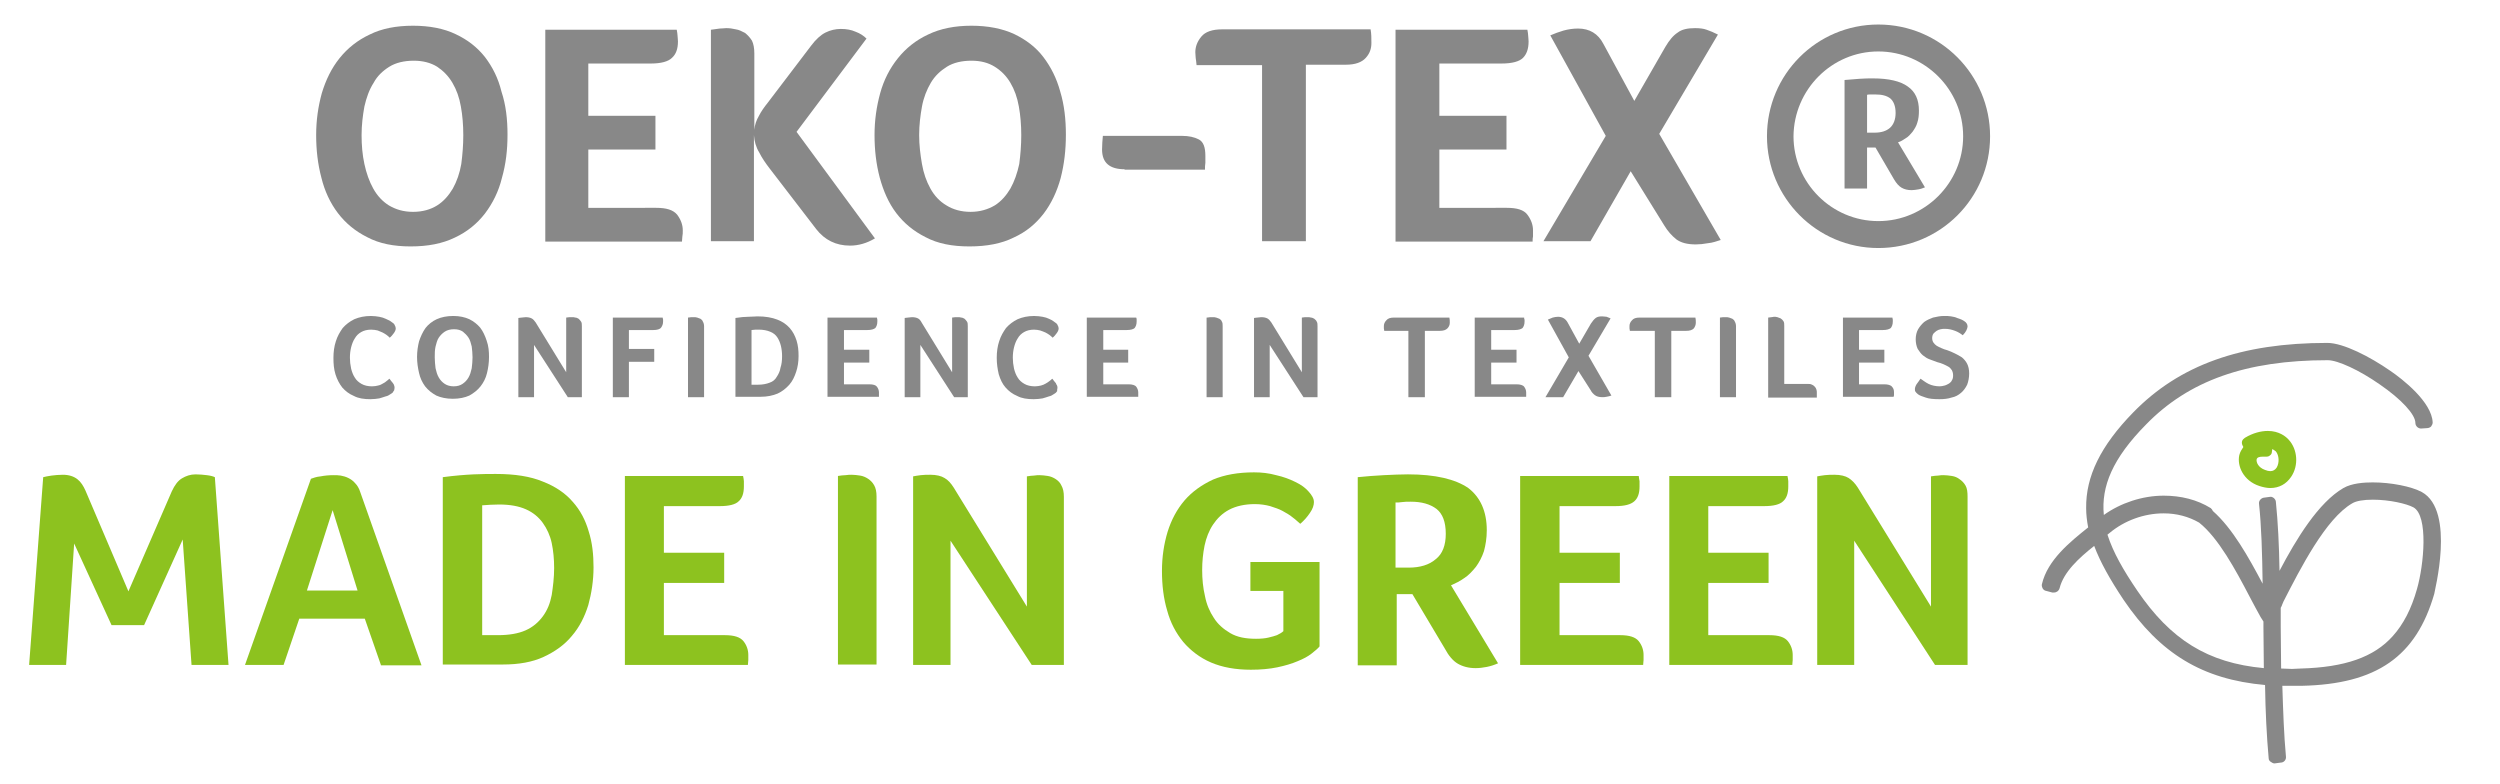 <svg version="1.2" xmlns="http://www.w3.org/2000/svg" viewBox="0 0 619 195" width="118" height="37">
	<title>made-in-green-by-oeko-tex-logo-vector-svg</title>
	<style>
		.s0 { fill: #8dc21f } 
		.s1 { fill: #888888 } 
	</style>
	<g id="Layer">
		<path id="Layer" class="s0" d="m14.2 118.1c1.5 0 2.7 0.4 3.6 1.1 0.9 0.7 1.5 1.7 2 2.8l10.7 25.1 10.8-24.9c0.7-1.5 1.5-2.6 2.5-3.2 1-0.6 2.1-1 3.4-1 1 0 1.9 0.1 2.8 0.2 0.9 0.1 1.6 0.3 2 0.5l3.4 46.7h-9.2l-2.2-31.2-9.6 21.3h-8.1l-9.3-20.3-2 30.2h-9.2l3.5-46.7c0.5-0.1 1.2-0.3 2.1-0.4 0.8-0.1 1.8-0.2 2.8-0.2z"/>
		<path id="Layer" fill-rule="evenodd" class="s0" d="m93.3 165.4l-4-11.5h-16.3l-3.9 11.5h-9.6l16.4-46.3c0.6-0.2 1.3-0.5 2.4-0.6q1.5-0.3 3.3-0.3c0.5 0 1.1 0 1.7 0.1 0.6 0.1 1.3 0.3 1.9 0.6 0.6 0.3 1.2 0.7 1.7 1.3 0.5 0.5 1 1.3 1.3 2.3l15.2 43h-10.1zm-12-38.5l-6.4 20h12.6z"/>
		<path id="Layer" fill-rule="evenodd" class="s0" d="m146.2 141.1c0 3.3-0.5 6.5-1.3 9.4-0.9 2.9-2.2 5.5-4.1 7.7-1.8 2.2-4.2 3.9-7 5.2-2.8 1.3-6.2 1.9-10.1 1.9h-15v-46.6c3-0.4 5.6-0.6 7.7-0.7 2.2-0.1 4-0.1 5.5-0.1 4.7 0 8.6 0.6 11.7 1.9 3.1 1.2 5.6 2.9 7.4 5 1.9 2.1 3.2 4.6 4 7.4 0.9 2.8 1.2 5.8 1.2 8.9zm-9.8 0.2c0-2.2-0.2-4.3-0.6-6.2-0.4-1.9-1.2-3.6-2.2-5-1-1.4-2.4-2.6-4.2-3.4-1.8-0.8-4-1.2-6.7-1.2-1.4 0-2.8 0.1-4.2 0.2v32.3h3.9q4.2 0 6.9-1.2c1.8-0.8 3.2-2 4.3-3.5 1.1-1.5 1.8-3.2 2.2-5.3 0.3-2 0.6-4.3 0.6-6.7z"/>
		<path id="Layer" class="s0" d="m178.9 158c2.3 0 3.8 0.5 4.6 1.5 0.8 1 1.2 2.2 1.2 3.4 0 0.5 0 1 0 1.3 0 0.4-0.1 0.7-0.1 1.2h-30.6v-47h29.4c0.1 0.5 0.2 1 0.2 1.3 0 0.3 0 0.8 0 1.3 0 1.7-0.4 2.9-1.3 3.7-0.8 0.8-2.4 1.2-4.7 1.2h-13.9v11.6h15v7.5h-15v13z"/>
		<path id="Layer" class="s0" d="m207 118.4c0.7-0.1 1.3-0.2 1.9-0.2 0.6-0.1 1.1-0.1 1.5-0.1 0.7 0 1.4 0.1 2.1 0.2 0.7 0.1 1.4 0.4 2 0.8 0.6 0.4 1.1 0.9 1.5 1.6 0.4 0.7 0.6 1.6 0.6 2.8v41.8h-9.6z"/>
		<path id="Layer" class="s0" d="m263.4 165.4h-8.2l-20.2-30.9v30.9h-9.3v-46.9c0.5-0.1 1.1-0.2 1.9-0.3 0.8-0.1 1.6-0.1 2.4-0.1 1.5 0 2.7 0.3 3.5 0.8 0.9 0.5 1.6 1.3 2.3 2.4l18.2 29.6v-32.4c0.7-0.1 1.3-0.2 1.8-0.2 0.6-0.1 1-0.1 1.3-0.1 0.7 0 1.4 0.1 2.1 0.2 0.7 0.1 1.4 0.4 2 0.8 0.6 0.4 1.1 0.9 1.4 1.6 0.4 0.7 0.6 1.6 0.6 2.8v41.8z"/>
		<path id="Layer" class="s0" d="m309.6 147v-7.2h17.2v21c-0.4 0.5-1.1 1.1-2 1.8-0.9 0.7-2 1.3-3.5 1.9-1.4 0.6-3.1 1.1-5 1.5q-2.9 0.6-6.6 0.6-5.7 0-9.9-1.8c-2.8-1.2-5.1-3-6.9-5.1-1.8-2.2-3.2-4.8-4-7.8-0.9-3-1.3-6.3-1.3-9.9 0-3.5 0.5-6.7 1.4-9.7q1.4-4.5 4.2-7.8c1.9-2.2 4.3-3.9 7.1-5.2q4.3-1.8 10.2-1.8c1.9 0 3.7 0.2 5.5 0.7 1.8 0.4 3.4 1 4.8 1.7q2.1 1 3.3 2.4c0.8 0.9 1.3 1.7 1.3 2.6 0 0.8-0.3 1.7-1 2.7q-1 1.5-2.4 2.7c-0.6-0.5-1.2-1.1-1.9-1.6-0.7-0.6-1.6-1.1-2.5-1.6-0.9-0.5-1.9-0.8-3.1-1.2-1.1-0.3-2.4-0.5-3.8-0.5-2.5 0-4.7 0.5-6.4 1.4-1.7 0.9-3 2.2-4 3.7-1 1.5-1.7 3.3-2.1 5.2-0.4 2-0.6 4-0.6 6.1 0 2.2 0.2 4.4 0.7 6.5 0.4 2.1 1.2 3.9 2.2 5.4 1 1.6 2.4 2.8 4.1 3.8 1.7 1 3.8 1.4 6.4 1.4 1.2 0 2.3-0.1 3.1-0.3 0.9-0.2 1.5-0.4 2.1-0.6 0.6-0.3 1.2-0.6 1.6-1v-10z"/>
		<path id="Layer" fill-rule="evenodd" class="s0" d="m368.4 131.9c0 2-0.3 3.7-0.7 5.2-0.5 1.5-1.2 2.8-2 3.9-0.9 1.1-1.8 2.1-2.9 2.8-1.1 0.8-2.2 1.3-3.3 1.8l11.7 19.4c-0.9 0.4-1.8 0.7-2.8 0.9-1 0.2-1.9 0.3-2.8 0.3-1.7 0-3.2-0.4-4.4-1.1-1.2-0.7-2.3-2-3.2-3.7l-8.1-13.6h-3.9v17.7h-9.7v-46.8c2.1-0.2 4.3-0.4 6.5-0.5 2.2-0.1 4.2-0.2 6-0.2 6.8 0 11.8 1.2 15 3.4 3 2.3 4.6 5.8 4.6 10.5zm-10.2 0.9c0-3-0.8-5-2.3-6.2-1.6-1.2-3.7-1.8-6.4-1.8-0.8 0-1.6 0-2.2 0.1-0.6 0.1-1.1 0.1-1.6 0.1v16.2h3.3c2.8 0 5.1-0.7 6.7-2.1 1.7-1.3 2.5-3.5 2.5-6.3z"/>
		<path id="Layer" class="s0" d="m401.6 158c2.3 0 3.8 0.5 4.6 1.5 0.8 1 1.2 2.2 1.2 3.4 0 0.5 0 1 0 1.3 0 0.4-0.1 0.7-0.1 1.2h-30.6v-47h29.5c0.1 0.5 0.1 1 0.2 1.3 0 0.3 0 0.8 0 1.3 0 1.7-0.4 2.9-1.3 3.7-0.9 0.8-2.4 1.2-4.7 1.2h-13.9v11.6h15v7.5h-15v13z"/>
		<path id="Layer" class="s0" d="m438.7 158c2.3 0 3.8 0.5 4.6 1.5 0.8 1 1.2 2.2 1.2 3.4 0 0.5 0 1 0 1.3 0 0.4-0.1 0.7-0.1 1.2h-30.6v-47h29.4c0.1 0.5 0.2 1 0.2 1.3 0 0.3 0 0.8 0 1.3 0 1.7-0.4 2.9-1.3 3.7-0.8 0.8-2.4 1.2-4.7 1.2h-13.9v11.6h15v7.5h-15v13z"/>
		<path id="Layer" class="s0" d="m488.1 165.4h-8.2l-20.1-30.9v30.9h-9.2v-46.9c0.5-0.1 1.1-0.2 1.9-0.3 0.8-0.1 1.6-0.1 2.4-0.1 1.5 0 2.7 0.3 3.5 0.8 0.8 0.5 1.6 1.3 2.3 2.4l18.2 29.6v-32.4c0.7-0.1 1.3-0.2 1.8-0.2 0.6-0.1 1-0.1 1.3-0.1 0.7 0 1.4 0.1 2.1 0.2 0.7 0.1 1.4 0.4 1.9 0.8 0.6 0.4 1.1 0.9 1.5 1.6 0.4 0.7 0.5 1.6 0.5 2.8v41.8z"/>
		<path id="Layer" fill-rule="evenodd" class="s1" d="m604.1 147.7c-4.5 15.6-14.3 22.5-33 22.9-0.7 0-1.5 0-2.2 0-0.9 0-1.7 0-2.6 0 0.2 6.3 0.4 12.3 0.9 17.6 0.1 0.8-0.5 1.5-1.3 1.5l-1.5 0.2h-0.1c-0.3 0-0.6-0.2-0.9-0.4-0.3-0.2-0.5-0.5-0.5-0.9-0.5-5.5-0.8-11.7-0.9-18.2-15.6-1.4-26.1-7.8-35.2-21.2-3.4-5.1-5.8-9.4-7.3-13.4-3.8 3-7.6 6.5-8.6 10.5-0.2 0.7-0.8 1.1-1.4 1.1-0.2 0-0.3 0-0.4 0l-1.5-0.4q-0.6-0.1-0.9-0.6c-0.2-0.4-0.3-0.8-0.2-1.1 1.4-6 7-10.5 11.5-14.1-0.3-1.6-0.5-3.2-0.5-4.8-0.1-7.9 3.6-15.5 11.7-23.8 11.5-11.8 26.8-17.3 48.3-17.3 4 0 10.7 3.5 15.6 6.9 3.1 2.1 10.4 7.8 10.6 12.9 0 0.4-0.2 0.7-0.4 1-0.2 0.2-0.6 0.4-1 0.4l-1.5 0.1c-0.7 0-1.4-0.6-1.4-1.4 0-2.1-3.5-5.9-8.9-9.6-5-3.5-10.4-6-12.9-6-20.3 0-34.6 5.1-45.2 16-8.3 8.4-11.2 15.4-10.5 22.5 4.2-3 9.6-4.8 14.9-4.8 4.3 0 8.3 1 11.7 3.1 0.2 0.2 0.4 0.4 0.5 0.7 4.9 4.3 8.9 11.5 12.4 18.1-0.1-7.5-0.3-14.4-0.9-19.9-0.1-0.7 0.5-1.4 1.2-1.5l1.5-0.2c0.4-0.1 0.7 0.1 1 0.3 0.3 0.3 0.5 0.6 0.5 1 0.5 4.9 0.8 10.7 0.9 17.1 4.2-8 9.7-17 15.9-20.6 2.1-1.2 5.1-1.4 7.3-1.4 4.5 0 9.6 1 12.2 2.4 8.5 4.7 3 25.2 3.1 25.3zm-67.3-20c-4.9 0-9.8 1.8-13.5 4.9-0.2 0.1-0.3 0.3-0.5 0.4 1.4 4.4 4 8.9 7.4 13.9 8.3 12.2 17.5 18 31.5 19.3 0-3.4-0.1-6.8-0.1-10.2 0-0.4 0-1 0-1.4l-0.7-1.1c-0.9-1.6-1.8-3.3-2.8-5.2-3.4-6.5-7.7-14.5-12.5-18.3-2.6-1.5-5.6-2.3-8.8-2.3zm29.2 38.6c0.9 0 1.8 0.1 2.7 0.1 0.7 0 1.5-0.1 2.2-0.1 10.9-0.3 18.2-2.8 22.9-8.1 2.6-2.9 4.6-6.7 6-11.7 1.7-5.9 2.9-18.2-0.9-20.3-1.7-0.9-5.9-1.9-10.1-1.9-2.3 0-4.1 0.3-5.1 0.9-6.6 3.8-12.9 16.2-17.1 24.4l-0.3 0.7c-0.1 0.3-0.2 0.6-0.4 0.9 0 1.5 0 3.1 0 4.7 0 3.5 0.1 7 0.1 10.4z"/>
		<path id="Layer" fill-rule="evenodd" class="s0" d="m555.6 113.2c0.2-0.8 0.6-1.4 1-2l-0.2-0.4c-0.2-0.4-0.2-0.8-0.1-1.1 0.1-0.3 0.4-0.6 0.7-0.8 2-1.2 4-1.7 5.7-1.7 2.8 0 4.5 1.4 5.2 2.2 2.2 2.4 2.5 6.4 0.6 9.2-1.2 1.8-3 2.8-5.2 2.8-0.8 0-1.8-0.2-2.7-0.5-4-1.3-5.6-5-5-7.7zm9.1-0.9q-0.5-0.4-0.9-0.6l-0.1 0.7c0 0.4-0.2 0.7-0.5 0.9-0.3 0.3-0.7 0.3-1.1 0.3-0.2 0-0.5 0-0.7 0-0.9 0-1.4 0.2-1.5 0.7-0.1 0.7 0.4 2 2.1 2.6 0.5 0.2 0.9 0.3 1.3 0.3 0.7 0 1.2-0.3 1.6-0.9 0.7-1.2 0.6-3-0.2-4z"/>
		<path id="Layer" class="s1" d="m96.2 97.7c-0.1 0.1-0.3 0.2-0.6 0.4-0.3 0.2-0.6 0.4-1.1 0.5-0.5 0.2-1 0.3-1.6 0.5-0.6 0.1-1.4 0.2-2.2 0.2-1.6 0-3-0.2-4.1-0.8-1.2-0.5-2.1-1.2-2.9-2.1-0.7-0.9-1.3-2-1.7-3.3-0.4-1.3-0.5-2.6-0.5-4.1 0-1.5 0.2-2.9 0.6-4.1 0.4-1.3 1-2.3 1.7-3.3 0.8-0.9 1.7-1.6 2.9-2.2 1.2-0.5 2.5-0.8 4.1-0.8 0.8 0 1.5 0.1 2.1 0.2 0.6 0.1 1.2 0.3 1.6 0.5 0.5 0.2 0.8 0.4 1.2 0.6 0.3 0.2 0.5 0.4 0.7 0.5 0.2 0.2 0.3 0.3 0.4 0.6 0.1 0.2 0.2 0.4 0.2 0.7 0 0.4-0.2 0.8-0.5 1.2-0.3 0.4-0.6 0.8-1 1.1-0.2-0.2-0.5-0.5-0.8-0.7-0.3-0.2-0.6-0.4-1-0.6-0.4-0.2-0.8-0.3-1.2-0.5-0.5-0.1-1-0.2-1.6-0.2-1 0-1.8 0.2-2.5 0.6-0.7 0.4-1.2 0.9-1.6 1.6-0.4 0.6-0.7 1.4-0.9 2.2-0.2 0.8-0.3 1.7-0.3 2.6q0 1.3 0.3 2.7c0.2 0.8 0.5 1.6 0.9 2.2 0.4 0.7 1 1.2 1.7 1.6 0.7 0.4 1.6 0.6 2.6 0.6 0.6 0 1.1-0.1 1.5-0.2 0.5-0.1 0.9-0.3 1.2-0.5q0.6-0.3 0.9-0.6c0.3-0.2 0.5-0.4 0.7-0.6 0.1 0.1 0.3 0.3 0.4 0.5 0.2 0.2 0.3 0.4 0.5 0.6 0.1 0.2 0.3 0.4 0.3 0.6 0.1 0.2 0.1 0.4 0.1 0.6 0 0.2-0.1 0.5-0.1 0.6-0.1 0.1-0.2 0.3-0.4 0.6z"/>
		<path id="Layer" fill-rule="evenodd" class="s1" d="m120.2 88.8c0 1.4-0.2 2.8-0.5 4-0.3 1.3-0.9 2.4-1.6 3.3-0.7 0.9-1.7 1.7-2.8 2.3-1.1 0.5-2.5 0.8-4.1 0.8-1.6 0-3-0.3-4.1-0.8-1.1-0.6-2-1.3-2.8-2.3q-1.1-1.5-1.5-3.3c-0.3-1.3-0.5-2.6-0.5-4 0-1.4 0.2-2.7 0.5-3.9 0.4-1.2 0.9-2.3 1.6-3.3 0.7-0.9 1.7-1.7 2.8-2.2 1.1-0.5 2.5-0.8 4.1-0.8 1.6 0 2.9 0.3 4 0.8q1.6 0.8 2.7 2.1c0.7 0.9 1.2 2 1.6 3.2 0.5 1.4 0.6 2.7 0.6 4.1zm-4.1 0.1c0-1-0.1-1.8-0.2-2.7-0.2-0.8-0.4-1.6-0.8-2.2-0.4-0.6-0.9-1.1-1.4-1.5-0.6-0.4-1.3-0.6-2.2-0.6-0.9 0-1.7 0.2-2.3 0.6q-0.9 0.6-1.5 1.5c-0.4 0.6-0.6 1.4-0.8 2.2-0.2 0.9-0.2 1.7-0.2 2.7 0 0.9 0.1 1.8 0.2 2.7 0.2 0.9 0.4 1.6 0.8 2.3 0.4 0.7 0.9 1.2 1.5 1.6 0.6 0.4 1.4 0.6 2.2 0.6 0.9 0 1.6-0.2 2.2-0.6 0.6-0.4 1.1-0.9 1.5-1.6 0.4-0.7 0.6-1.4 0.8-2.3 0.1-0.9 0.2-1.8 0.2-2.7z"/>
		<path id="Layer" class="s1" d="m143.2 98.8h-3.4l-8.4-13v13h-3.9v-19.7c0.2 0 0.5-0.1 0.8-0.1 0.3 0 0.7-0.1 1-0.1q0.9 0 1.5 0.3c0.4 0.2 0.7 0.6 1 1l7.6 12.4v-13.6c0.3 0 0.5-0.1 0.8-0.1q0.3 0 0.6 0c0.3 0 0.6 0 0.9 0.1 0.3 0 0.6 0.2 0.8 0.3 0.2 0.2 0.4 0.4 0.6 0.7 0.2 0.3 0.2 0.7 0.2 1.2v17.6z"/>
		<path id="Layer" class="s1" d="m155 86.8h6.3v3.2h-6.3v8.8h-4v-19.8h12.4c0 0.2 0.1 0.4 0.1 0.5 0 0.1 0 0.3 0 0.5 0 0.6-0.2 1.1-0.5 1.5-0.3 0.4-1 0.6-1.9 0.6h-6.1z"/>
		<path id="Layer" class="s1" d="m169.7 79c0.3 0 0.6-0.1 0.8-0.1q0.5 0 0.6 0c0.3 0 0.6 0 0.9 0.1 0.3 0.1 0.6 0.2 0.8 0.3 0.3 0.2 0.5 0.4 0.6 0.7q0.3 0.5 0.3 1.2v17.6h-4z"/>
		<path id="Layer" fill-rule="evenodd" class="s1" d="m197.2 88.6q0 2.1-0.6 3.9c-0.4 1.2-0.9 2.3-1.7 3.2-0.8 0.9-1.8 1.7-2.9 2.2-1.2 0.5-2.6 0.8-4.2 0.8h-6.3v-19.6c1.3-0.2 2.3-0.3 3.2-0.3 0.9 0 1.7-0.1 2.3-0.1 2 0 3.6 0.3 4.9 0.8 1.3 0.5 2.3 1.2 3.1 2.1 0.8 0.9 1.3 1.9 1.7 3.1 0.4 1.3 0.5 2.5 0.5 3.9zm-4.1 0c0-0.9-0.1-1.8-0.3-2.6q-0.3-1.2-0.9-2.1c-0.4-0.6-1-1.1-1.8-1.4-0.7-0.3-1.7-0.5-2.8-0.5-0.6 0-1.2 0-1.8 0.1v13.6h1.6c1.2 0 2.1-0.2 2.9-0.5q1.2-0.4 1.8-1.5c0.4-0.6 0.8-1.4 0.9-2.2 0.3-0.9 0.4-1.8 0.4-2.9z"/>
		<path id="Layer" class="s1" d="m214.8 95.6c1 0 1.6 0.2 1.9 0.6 0.3 0.4 0.5 0.9 0.5 1.4q0 0.3 0 0.6c0 0.1 0 0.3 0 0.5h-12.8v-19.7h12.3c0 0.2 0.1 0.4 0.1 0.5 0 0.1 0 0.3 0 0.5 0 0.7-0.2 1.2-0.5 1.6-0.4 0.3-1 0.5-2 0.5h-5.8v4.9h6.3v3.2h-6.3v5.4z"/>
		<path id="Layer" class="s1" d="m239.3 98.8h-3.4l-8.4-13v13h-3.9v-19.7c0.2 0 0.5-0.1 0.8-0.1 0.3 0 0.7-0.1 1-0.1q0.9 0 1.5 0.3c0.4 0.2 0.7 0.6 0.9 1l7.6 12.4v-13.6c0.3 0 0.5-0.1 0.8-0.1q0.3 0 0.6 0c0.3 0 0.6 0 0.9 0.1 0.3 0 0.6 0.2 0.8 0.3 0.2 0.2 0.4 0.4 0.6 0.7 0.2 0.3 0.2 0.7 0.2 1.2z"/>
		<path id="Layer" class="s1" d="m261.2 97.7c-0.1 0.1-0.3 0.2-0.6 0.4-0.3 0.2-0.6 0.4-1.1 0.5-0.5 0.2-1 0.3-1.6 0.5-0.6 0.1-1.4 0.2-2.2 0.2-1.6 0-3-0.2-4.1-0.8-1.2-0.5-2.1-1.2-2.9-2.1-0.8-0.9-1.3-2-1.7-3.3-0.3-1.3-0.5-2.6-0.5-4.1 0-1.5 0.2-2.9 0.6-4.1 0.4-1.3 1-2.3 1.7-3.3 0.8-0.9 1.7-1.6 2.9-2.2 1.2-0.5 2.5-0.8 4.1-0.8 0.8 0 1.5 0.1 2.1 0.2 0.6 0.1 1.2 0.3 1.6 0.5 0.5 0.2 0.8 0.4 1.1 0.6 0.3 0.2 0.5 0.4 0.7 0.5 0.2 0.2 0.3 0.3 0.4 0.6 0.1 0.2 0.2 0.4 0.2 0.7 0 0.4-0.2 0.8-0.5 1.2-0.3 0.4-0.6 0.8-1 1.1-0.2-0.2-0.5-0.5-0.8-0.7-0.3-0.2-0.6-0.4-1-0.6-0.4-0.2-0.8-0.3-1.3-0.5-0.4-0.1-1-0.2-1.5-0.2-1 0-1.8 0.2-2.5 0.6-0.7 0.4-1.2 0.9-1.6 1.6-0.4 0.6-0.7 1.4-0.9 2.2-0.2 0.8-0.3 1.7-0.3 2.6q0 1.3 0.3 2.7c0.2 0.8 0.5 1.6 0.9 2.2 0.4 0.7 1 1.2 1.7 1.6 0.7 0.4 1.6 0.6 2.6 0.6 0.5 0 1.1-0.1 1.5-0.2 0.4-0.1 0.9-0.3 1.2-0.5 0.3-0.2 0.7-0.4 0.9-0.6 0.3-0.2 0.5-0.4 0.7-0.6 0.1 0.1 0.3 0.3 0.4 0.5 0.2 0.2 0.3 0.4 0.5 0.6q0.1 0.3 0.3 0.6c0.1 0.2 0.1 0.4 0.1 0.6 0 0.2-0.1 0.5-0.1 0.6q0.2 0.1-0.3 0.6z"/>
		<path id="Layer" class="s1" d="m279.3 95.6c0.9 0 1.6 0.2 1.9 0.6 0.3 0.4 0.5 0.9 0.5 1.4q0 0.3 0 0.6c0 0.1 0 0.3 0 0.5h-12.8v-19.7h12.3c0.1 0.2 0.1 0.4 0.1 0.5v0.5c0 0.7-0.2 1.2-0.5 1.6-0.3 0.3-1 0.5-2 0.5h-5.8v4.9h6.2v3.2h-6.2v5.4z"/>
		<path id="Layer" class="s1" d="m298.8 79c0.3 0 0.6-0.1 0.8-0.1q0.4 0 0.6 0c0.3 0 0.6 0 0.9 0.1 0.3 0.1 0.6 0.2 0.8 0.3 0.3 0.2 0.5 0.4 0.6 0.7 0.2 0.3 0.2 0.7 0.2 1.2v17.6h-4v-19.8z"/>
		<path id="Layer" class="s1" d="m326.2 98.8h-3.4l-8.4-13v13h-3.9v-19.7c0.2 0 0.5-0.1 0.8-0.1 0.3 0 0.7-0.1 1-0.1q0.9 0 1.5 0.3c0.4 0.2 0.7 0.6 1 1l7.6 12.4v-13.6c0.3 0 0.5-0.1 0.8-0.1q0.3 0 0.6 0c0.3 0 0.6 0 0.9 0.1 0.3 0 0.6 0.2 0.8 0.3 0.2 0.2 0.5 0.4 0.6 0.7 0.2 0.3 0.2 0.7 0.2 1.2v17.6z"/>
		<path id="Layer" class="s1" d="m349.1 82.3h-6.2c0-0.2-0.1-0.4-0.1-0.6 0-0.2 0-0.3 0-0.6 0-0.5 0.2-1 0.6-1.4 0.4-0.5 1-0.7 1.9-0.7h13.8c0.1 0.4 0.1 0.8 0.1 1.3 0 0.5-0.2 1-0.6 1.4-0.4 0.4-1 0.6-1.9 0.6h-3.7v16.5h-4.1v-16.5z"/>
		<path id="Layer" class="s1" d="m375.8 95.6c0.9 0 1.6 0.2 1.9 0.6 0.3 0.4 0.5 0.9 0.5 1.4q0 0.3 0 0.6c0 0.1 0 0.3 0 0.5h-12.8v-19.7h12.3c0 0.2 0 0.4 0.1 0.5 0 0.1 0 0.3 0 0.5 0 0.7-0.2 1.2-0.5 1.6-0.4 0.3-1 0.5-2 0.5h-5.8v4.9h6.3v3.2h-6.3v5.4z"/>
		<path id="Layer" class="s1" d="m391.2 92.3l-3.8 6.5h-4.4l5.8-9.9-5.2-9.4c0.4-0.2 0.8-0.3 1.2-0.5 0.4-0.1 0.9-0.2 1.3-0.2 1.1 0 1.9 0.5 2.4 1.4l2.9 5.3 2.9-5c0.4-0.6 0.8-1.1 1.2-1.4 0.4-0.3 0.9-0.4 1.6-0.4 0.4 0 0.8 0.1 1.1 0.1 0.3 0.1 0.7 0.3 1 0.4l-5.5 9.3 5.7 9.9q-0.6 0.2-1.2 0.3c-0.4 0.1-0.8 0.1-1.1 0.1-0.8 0-1.4-0.2-1.8-0.5-0.4-0.3-0.8-0.7-1.1-1.3z"/>
		<path id="Layer" class="s1" d="m410.2 82.3h-6.2c0-0.2-0.1-0.4-0.1-0.6 0-0.2 0-0.3 0-0.6 0-0.5 0.2-1 0.6-1.4 0.4-0.5 1-0.7 1.9-0.7h13.9c0.1 0.4 0.1 0.8 0.1 1.3 0 0.5-0.2 1-0.5 1.4-0.4 0.4-1 0.6-1.9 0.6h-3.7v16.5h-4.1z"/>
		<path id="Layer" class="s1" d="m426.4 79c0.3 0 0.5-0.1 0.8-0.1 0.2 0 0.5 0 0.6 0 0.3 0 0.6 0 0.9 0.1 0.3 0.1 0.6 0.2 0.8 0.3 0.3 0.2 0.5 0.4 0.6 0.7q0.3 0.5 0.3 1.2v17.6h-4z"/>
		<path id="Layer" class="s1" d="m442.3 95.5h5.8c0.5 0 0.9 0 1.2 0.2 0.3 0.1 0.5 0.3 0.7 0.5 0.2 0.2 0.3 0.4 0.4 0.7 0.1 0.3 0.1 0.5 0.1 0.8 0 0.2 0 0.4 0 0.7 0 0.3 0 0.4 0 0.5h-12.1v-19.9c0.3 0 0.5-0.1 0.8-0.1 0.3 0 0.5-0.1 0.6-0.1 0.3 0 0.6 0 0.9 0.1 0.3 0.1 0.6 0.2 0.8 0.3 0.3 0.2 0.5 0.4 0.7 0.7 0.2 0.3 0.2 0.7 0.2 1.2v14.4z"/>
		<path id="Layer" class="s1" d="m467.3 95.6c0.9 0 1.6 0.2 1.9 0.6 0.4 0.4 0.5 0.9 0.5 1.4q0 0.3 0 0.6c0 0.1 0 0.3-0.1 0.5h-12.6v-19.7h12.3c0 0.2 0.1 0.4 0.1 0.5 0 0.1 0 0.3 0 0.5 0 0.7-0.2 1.2-0.5 1.6-0.4 0.3-1 0.5-2 0.5h-5.9v4.9h6.3v3.2h-6.3v5.4z"/>
		<path id="Layer" class="s1" d="m476.3 94.2c0.6 0.4 1.2 0.9 2 1.3 0.8 0.4 1.8 0.6 2.8 0.6 0.4 0 0.8-0.1 1.2-0.2 0.4-0.1 0.7-0.3 1.1-0.5 0.3-0.2 0.6-0.5 0.7-0.8q0.3-0.4 0.3-1.2c0-0.5-0.1-0.9-0.3-1.3-0.2-0.3-0.5-0.7-0.9-0.9-0.3-0.2-0.8-0.4-1.2-0.6-0.5-0.2-1-0.4-1.5-0.5-0.6-0.2-1.3-0.5-1.9-0.7-0.6-0.2-1.2-0.6-1.7-1-0.5-0.4-0.9-1-1.3-1.6-0.3-0.6-0.5-1.5-0.5-2.4 0-0.9 0.2-1.8 0.6-2.5q0.6-1 1.5-1.8c0.7-0.5 1.4-0.8 2.2-1.1 0.9-0.2 1.8-0.4 2.7-0.4 0.7 0 1.3 0 1.8 0.1 0.6 0.1 1.1 0.2 1.5 0.4 0.4 0.1 0.8 0.3 1.1 0.4 0.3 0.1 0.5 0.3 0.7 0.4 0.5 0.3 0.8 0.8 0.8 1.3 0 0.2-0.1 0.6-0.3 1q-0.3 0.6-0.9 1.2c-0.5-0.4-1.1-0.8-1.9-1.1-0.8-0.3-1.6-0.5-2.5-0.5-0.4 0-0.7 0-1.1 0.1-0.4 0.1-0.7 0.2-1 0.4-0.3 0.2-0.5 0.4-0.8 0.7-0.2 0.3-0.3 0.7-0.3 1.1 0 0.4 0.1 0.8 0.3 1.1 0.2 0.3 0.5 0.6 0.8 0.8q0.5 0.3 1.2 0.6c0.5 0.2 0.9 0.4 1.4 0.5 0.6 0.2 1.3 0.5 1.9 0.8 0.6 0.3 1.2 0.6 1.8 1 0.5 0.4 1 1 1.3 1.6 0.3 0.6 0.5 1.4 0.5 2.4 0 1-0.2 2-0.5 2.8-0.4 0.8-0.9 1.5-1.5 2-0.7 0.6-1.4 1-2.4 1.2-0.9 0.3-1.9 0.4-3 0.4-1.4 0-2.6-0.1-3.4-0.4-0.9-0.3-1.5-0.5-1.9-0.8-0.2-0.2-0.4-0.3-0.6-0.6-0.2-0.2-0.2-0.4-0.2-0.7 0-0.3 0.1-0.7 0.4-1.2 0.4-0.5 0.7-1 1-1.4z"/>
		<path id="Layer" fill-rule="evenodd" class="s1" d="m124.8 33.5c0 3.8-0.4 7.3-1.4 10.8-0.8 3.3-2.3 6.3-4.2 8.8q-3 3.9-7.5 6c-3.1 1.5-6.7 2.2-11 2.2-4.2 0-7.8-0.7-10.8-2.3-3-1.5-5.4-3.5-7.3-6-1.9-2.5-3.3-5.5-4.1-8.8-0.9-3.4-1.3-6.9-1.3-10.6 0-3.7 0.5-7.1 1.4-10.4 1-3.3 2.4-6.2 4.4-8.7 2-2.5 4.5-4.5 7.5-5.9 3-1.5 6.6-2.2 10.8-2.2 4.1 0 7.7 0.7 10.6 2.1 3 1.4 5.4 3.3 7.3 5.7 1.9 2.5 3.3 5.3 4.1 8.6 1.1 3.3 1.5 6.9 1.5 10.7zm-11 0.1c0-2.5-0.2-4.9-0.6-7.1-0.4-2.3-1.1-4.2-2.1-5.9-1-1.7-2.3-3-3.8-4-1.6-1-3.6-1.5-5.8-1.5-2.4 0-4.5 0.5-6.1 1.5-1.6 1-3 2.3-3.9 4-1.1 1.7-1.8 3.7-2.3 5.9-0.4 2.2-0.7 4.6-0.7 7.1 0 2.5 0.2 4.9 0.7 7.2 0.5 2.3 1.2 4.3 2.2 6.1q1.5 2.7 3.9 4.2c1.7 1 3.6 1.6 6 1.6 2.4 0 4.4-0.6 6-1.6 1.6-1 2.9-2.5 3.9-4.2 1-1.8 1.7-3.8 2.1-6.1 0.3-2.3 0.5-4.7 0.5-7.2z"/>
		<path id="Layer" class="s1" d="m161.8 51.7c2.5 0 4.2 0.5 5.2 1.7 0.9 1.2 1.4 2.5 1.4 3.9 0 0.6 0 1.1-0.1 1.5 0 0.4-0.1 0.8-0.1 1.3h-34v-52.7h32.7c0.1 0.6 0.2 1.1 0.2 1.5 0 0.4 0.1 0.8 0.1 1.4 0 1.9-0.5 3.2-1.5 4.1-0.9 0.9-2.7 1.4-5.2 1.4h-15.6v13h16.7v8.4h-16.7v14.5z"/>
		<path id="Layer" class="s1" d="m175.4 7.4c0.7-0.1 1.5-0.2 2.2-0.3 0.7 0 1.2-0.1 1.6-0.1q1.2 0 2.4 0.3c0.8 0.1 1.5 0.5 2.3 0.9 0.6 0.5 1.2 1.1 1.7 1.9 0.4 0.8 0.6 1.9 0.6 3.2v19c0.1-1.2 0.5-2.4 1.1-3.4 0.6-1.2 1.4-2.3 2.2-3.3l10.8-14.2q1.8-2.4 3.6-3.3c1.2-0.6 2.5-0.9 3.8-0.9 1.4 0 2.6 0.2 3.7 0.7 1.1 0.4 2 1 2.7 1.7l-17.4 23.2 19.5 26.5c-2 1.2-4.1 1.8-6.2 1.8-3.5 0-6.3-1.4-8.4-4.1l-11.6-15.1c-1-1.3-1.9-2.6-2.6-4-0.8-1.3-1.2-2.8-1.3-4.3v26.4h-10.7z"/>
		<path id="Layer" fill-rule="evenodd" class="s1" d="m263.7 33.5c0 3.8-0.4 7.3-1.3 10.8-0.9 3.3-2.3 6.3-4.2 8.8-2 2.6-4.4 4.6-7.5 6-3 1.5-6.7 2.2-11 2.2-4.3 0-7.9-0.7-10.9-2.3-3-1.5-5.4-3.5-7.3-6-1.9-2.5-3.2-5.5-4.1-8.8-0.9-3.4-1.3-6.9-1.3-10.6 0-3.7 0.5-7.1 1.4-10.4 0.9-3.3 2.4-6.2 4.4-8.7 2-2.5 4.5-4.5 7.5-5.9 3.1-1.5 6.7-2.2 10.8-2.2 4.1 0 7.7 0.7 10.7 2.1 2.9 1.4 5.4 3.3 7.2 5.7 1.9 2.5 3.3 5.3 4.2 8.6 1 3.3 1.4 6.9 1.4 10.7zm-11.1 0.1c0-2.5-0.2-4.9-0.6-7.1-0.4-2.3-1.1-4.2-2.1-5.9-1-1.7-2.3-3-3.9-4-1.6-1-3.5-1.5-5.8-1.5-2.4 0-4.5 0.5-6.1 1.5-1.6 1-3 2.3-4 4-1 1.7-1.8 3.7-2.2 5.9-0.4 2.2-0.7 4.6-0.7 7.1 0 2.5 0.3 4.9 0.7 7.2 0.4 2.3 1.1 4.3 2.1 6.1 1 1.8 2.3 3.2 4 4.2 1.6 1 3.6 1.6 6 1.6 2.3 0 4.3-0.6 6-1.6 1.6-1 2.9-2.5 3.9-4.2 1-1.8 1.7-3.8 2.2-6.1 0.3-2.3 0.5-4.7 0.5-7.2z"/>
		<path id="Layer" class="s1" d="m278.3 42.1c-3.7 0-5.6-1.6-5.6-4.9 0-1.2 0.1-2.3 0.2-3.4h19.7q2.5 0 4.2 0.9c1.1 0.6 1.6 1.9 1.6 4.1v1.7c-0.1 0.6-0.1 1.1-0.1 1.7h-20z"/>
		<path id="Layer" class="s1" d="m312.6 16.2h-16.4v-0.1c-0.1-0.7-0.1-1.2-0.2-1.6 0-0.4-0.1-0.9-0.1-1.5q0-2.1 1.5-3.9c1-1.2 2.7-1.8 5.2-1.8h36.9c0.2 1.1 0.2 2.2 0.2 3.4 0 1.4-0.4 2.6-1.4 3.7-1 1.1-2.6 1.7-5 1.7h-9.9v43.9h-10.9v-43.8z"/>
		<path id="Layer" class="s1" d="m373.4 51.7c2.5 0 4.2 0.5 5.1 1.7 0.9 1.2 1.4 2.5 1.4 3.9q0 0.9 0 1.5c-0.1 0.4-0.1 0.8-0.1 1.3h-34.1v-52.7h32.8c0.1 0.6 0.2 1.1 0.2 1.5 0 0.4 0.1 0.8 0.1 1.4 0 1.9-0.5 3.2-1.4 4.1-0.9 0.9-2.7 1.4-5.3 1.4h-15.5v13h16.7v8.4h-16.7v14.5z"/>
		<path id="Layer" class="s1" d="m404.2 42.6l-10 17.4h-11.7l15.5-26.2-13.8-25q1.6-0.7 3.3-1.2c1.1-0.3 2.3-0.5 3.6-0.5 2.9 0 5 1.3 6.3 3.8l7.7 14.2 7.7-13.4c1-1.7 2-2.9 3.1-3.6 1-0.8 2.5-1.1 4.3-1.1 1.1 0 2.1 0.1 2.9 0.4 0.9 0.3 1.8 0.7 2.8 1.2l-14.6 24.7 15.3 26.4c-1 0.3-2 0.7-3.2 0.8q-1.6 0.3-3 0.3c-2.1 0-3.7-0.4-4.9-1.3-1.1-0.9-2.1-2-3-3.5z"/>
		<path id="Layer" fill-rule="evenodd" class="s1" d="m493.6 33.9c0 15.4-12.4 27.8-27.8 27.8-15.3 0-27.7-12.5-27.7-27.8 0-15.4 12.4-27.8 27.7-27.8 15.4 0 27.8 12.5 27.8 27.8zm-48.9 0c0 11.6 9.5 21.1 21.1 21.1 11.6 0 21.1-9.5 21.1-21.1 0-11.6-9.5-21.1-21.1-21.1-11.6 0-21 9.5-21.1 21.1z"/>
		<path id="Layer" fill-rule="evenodd" class="s1" d="m475.9 27.5c0 1.2-0.1 2.1-0.4 3-0.2 0.8-0.7 1.6-1.2 2.3-0.5 0.6-1 1.2-1.7 1.6-0.6 0.4-1.2 0.8-1.9 1l6.7 11.2c-0.5 0.2-1 0.4-1.6 0.5-0.6 0.1-1.2 0.2-1.7 0.2-1 0-1.8-0.2-2.5-0.6-0.7-0.4-1.3-1.1-1.9-2.1l-4.6-7.9h-2.1v10.2h-5.6v-27c1.2-0.1 2.5-0.2 3.7-0.3 1.3-0.1 2.4-0.1 3.4-0.1 3.9 0 6.8 0.7 8.6 2 1.9 1.3 2.8 3.3 2.8 6zm-5.8 0.6c0-1.7-0.5-2.9-1.3-3.6-0.9-0.7-2.1-1-3.7-1q-0.7 0-1.2 0c-0.4 0-0.7 0-0.9 0.1v9.4h1.9c1.6 0 2.9-0.4 3.8-1.2 0.9-0.8 1.4-2.1 1.4-3.7z"/>
	</g>
</svg>